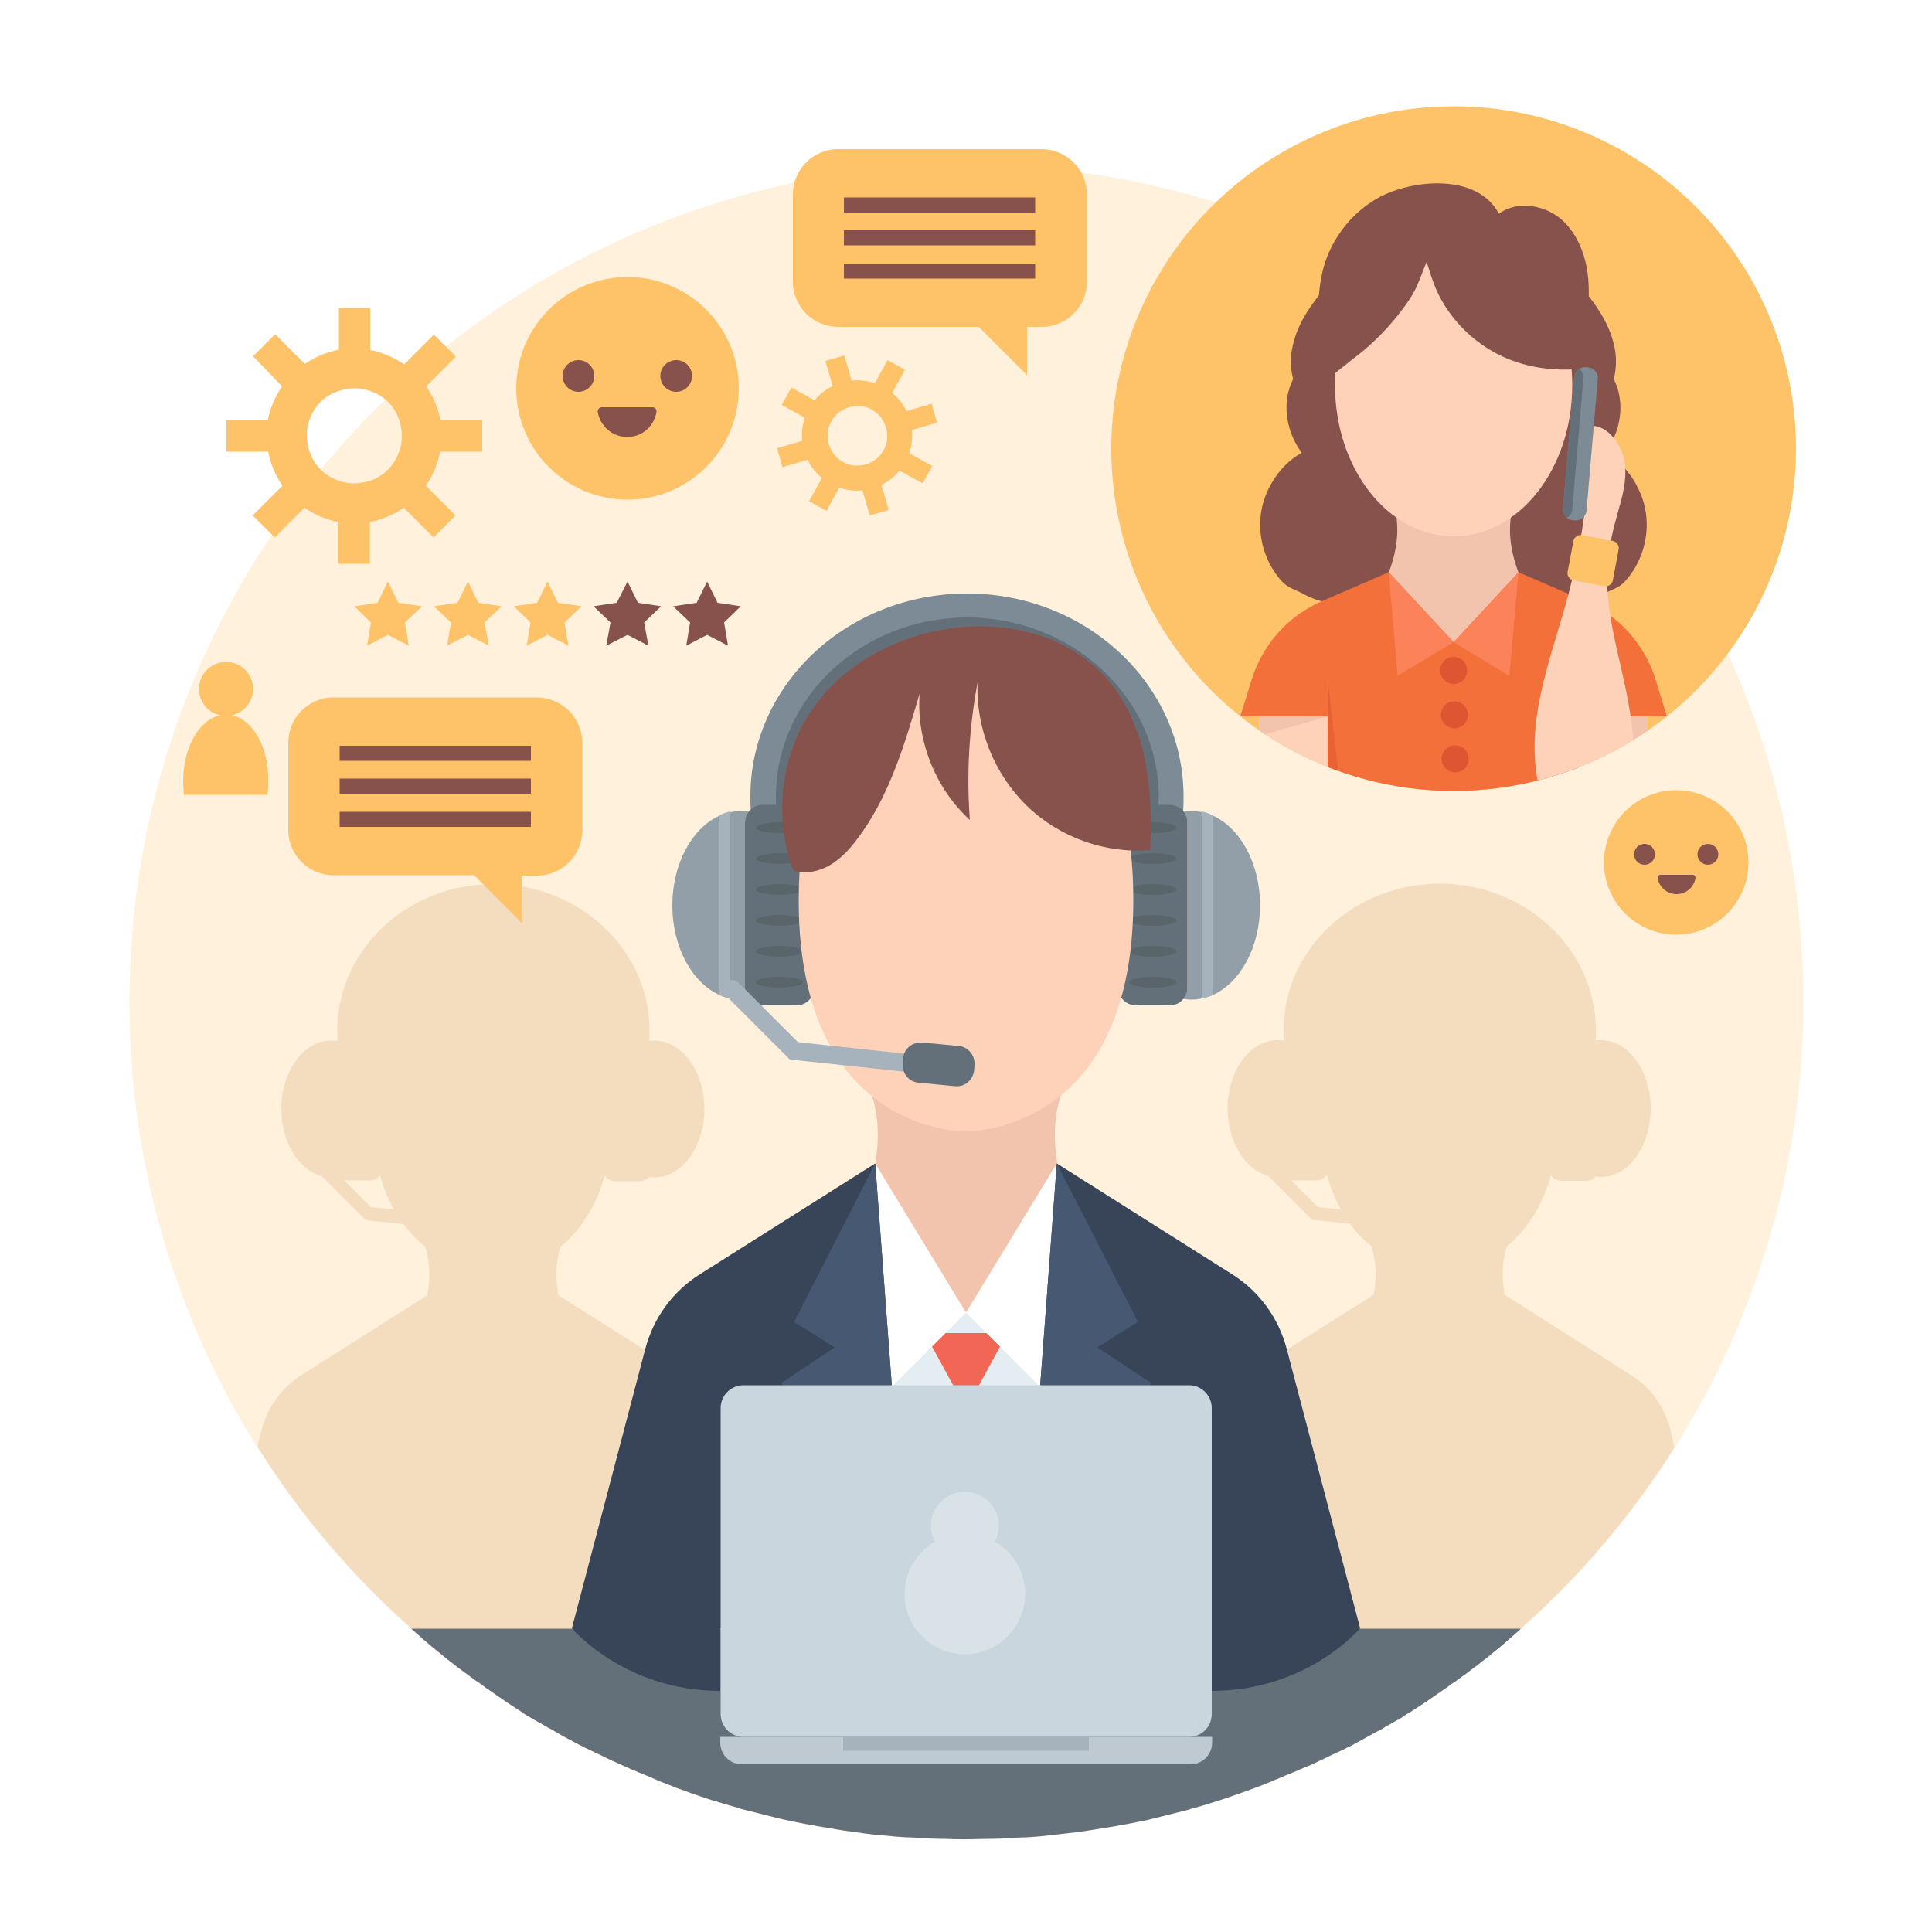 <?xml version="1.0" encoding="utf-8"?>
<!-- Generator: Adobe Illustrator 19.2.0, SVG Export Plug-In . SVG Version: 6.00 Build 0)  -->
<svg version="1.1" xmlns="http://www.w3.org/2000/svg" xmlns:xlink="http://www.w3.org/1999/xlink" x="0px" y="0px"
	 viewBox="0 0 500 500" style="enable-background:new 0 0 500 500;" xml:space="preserve">
<style type="text/css">
	.st0{fill:#FFFFFF;}
	.st1{fill:#FFF1DB;}
	.st2{fill:#F4DDBE;}
	.st3{fill:#637079;}
	.st4{fill:#7C8B96;}
	.st5{fill:#929FA9;}
	.st6{fill:#59656B;}
	.st7{fill:#A6B3BD;}
	.st8{fill:#F2C3AD;}
	.st9{fill:#FDD2B9;}
	.st10{fill:#88524C;}
	.st11{fill:#E4EDF1;}
	.st12{fill:#F26655;}
	.st13{fill:#384457;}
	.st14{fill:#465872;}
	.st15{fill:#CAD6DD;}
	.st16{fill:#BEC9D2;}
	.st17{fill:#D8E2E7;}
	.st18{clip-path:url(#SVGID_2_);fill:#FEC368;}
	.st19{clip-path:url(#SVGID_2_);fill:#88524C;}
	.st20{clip-path:url(#SVGID_2_);fill:#F2C3AD;}
	.st21{clip-path:url(#SVGID_2_);fill:#FDD2B9;}
	.st22{clip-path:url(#SVGID_2_);}
	.st23{fill:#F3703A;}
	.st24{fill:#E86234;}
	.st25{fill:#FC8359;}
	.st26{fill:#DD5631;}
	.st27{fill:#FEC368;}
</style>
<g id="BACKGROUND">
	<g>
		<rect x="0" class="st0" width="500" height="500"/>
	</g>
</g>
<g id="OBJECTS">
	<g>
		<g>
			<g>
				<path class="st1" d="M466.7,259.2c0,42.2-12.1,81.6-33,115c-0.1,0.1-0.2,0.3-0.2,0.4c-11,17.5-24.4,33.2-39.8,46.9
					c-0.2,0.1-0.3,0.3-0.4,0.4c-0.6,0.5-1.2,1.1-1.8,1.6c-0.5,0.4-1,0.8-1.5,1.3c-0.3,0.3-0.6,0.5-0.9,0.8c-0.4,0.3-0.8,0.7-1.2,1
					c-0.5,0.4-1,0.8-1.5,1.2c-0.4,0.3-0.8,0.7-1.2,1c-0.3,0.3-0.7,0.5-1,0.8c-0.1,0.1-0.2,0.2-0.3,0.2c-0.5,0.4-1,0.8-1.5,1.2
					c-0.8,0.6-1.6,1.2-2.4,1.8c-0.5,0.4-1,0.8-1.5,1.1c-0.5,0.4-1,0.7-1.5,1.1c-0.4,0.3-0.8,0.6-1.2,0.8c-0.4,0.3-0.8,0.6-1.2,0.9
					c-0.6,0.4-1.3,0.9-1.9,1.3c-0.9,0.6-1.7,1.2-2.6,1.8c-0.4,0.3-0.9,0.6-1.3,0.9c-0.1,0.1-0.2,0.1-0.3,0.2
					c-0.6,0.4-1.1,0.7-1.7,1.1c-0.6,0.4-1.1,0.7-1.7,1.1c-0.7,0.4-1.4,0.8-2,1.3c-0.7,0.4-1.4,0.8-2.1,1.2c-0.5,0.3-0.9,0.5-1.4,0.8
					c-0.4,0.2-0.7,0.4-1.1,0.6c0,0-0.1,0-0.1,0.1c-0.7,0.4-1.3,0.8-2,1.1c-2,1.1-4,2.2-6,3.3c-0.5,0.3-1.1,0.6-1.6,0.8
					c-0.9,0.5-1.8,0.9-2.7,1.3c-0.4,0.2-0.8,0.4-1.3,0.6c-0.4,0.2-0.8,0.4-1.2,0.6c-0.6,0.3-1.3,0.6-1.9,0.9
					c-1.2,0.6-2.5,1.2-3.8,1.7c-0.9,0.4-1.9,0.8-2.8,1.2c-0.7,0.3-1.5,0.6-2.2,0.9c-0.7,0.3-1.4,0.6-2.1,0.9c-0.8,0.3-1.6,0.6-2.4,1
					c-0.8,0.3-1.5,0.6-2.3,0.9c-0.7,0.3-1.4,0.5-2.1,0.8c-0.8,0.3-1.7,0.6-2.5,0.9c-0.8,0.3-1.5,0.5-2.3,0.8
					c-0.8,0.3-1.5,0.5-2.3,0.8c-1.6,0.5-3.1,1-4.7,1.5c-0.8,0.2-1.6,0.5-2.4,0.7c-0.8,0.2-1.6,0.4-2.4,0.7c-0.8,0.2-1.6,0.4-2.4,0.6
					s-1.6,0.4-2.4,0.6c-0.8,0.2-1.6,0.4-2.4,0.6c-0.8,0.2-1.6,0.4-2.4,0.6c-0.8,0.2-1.6,0.4-2.4,0.5c-0.8,0.2-1.6,0.3-2.4,0.5
					c-1.6,0.3-3.3,0.6-4.9,0.9c-0.8,0.1-1.6,0.3-2.5,0.4c-1.6,0.3-3.3,0.5-5,0.8c-0.7,0.1-1.4,0.2-2.2,0.3c-2.6,0.3-5.3,0.6-7.9,0.9
					c-1.7,0.2-3.3,0.3-5,0.4c-0.2,0-0.4,0-0.6,0c-0.7,0-1.4,0.1-2,0.1c-0.4,0-0.8,0-1.2,0.1c-2,0.1-4.1,0.2-6.1,0.2
					c-1.8,0-3.6,0.1-5.5,0.1s-3.6,0-5.5-0.1c-2.1,0-4.1-0.1-6.1-0.2c-0.4,0-0.8,0-1.2-0.1c-0.7,0-1.4-0.1-2-0.1c-0.2,0-0.4,0-0.6,0
					c-1.7-0.1-3.3-0.2-5-0.4c-2.7-0.2-5.3-0.5-7.9-0.9c-0.7-0.1-1.4-0.2-2.2-0.3c-1.7-0.2-3.3-0.5-5-0.8c-0.8-0.1-1.6-0.3-2.5-0.4
					c-1.6-0.3-3.3-0.6-4.9-0.9c-0.8-0.2-1.6-0.3-2.4-0.5c-0.8-0.2-1.6-0.3-2.4-0.5c-0.8-0.2-1.6-0.4-2.4-0.6
					c-0.8-0.2-1.6-0.4-2.4-0.6c-0.8-0.2-1.6-0.4-2.4-0.6c-0.8-0.2-1.6-0.4-2.4-0.6c-0.8-0.2-1.6-0.4-2.4-0.7
					c-0.8-0.2-1.6-0.5-2.4-0.7c-2.4-0.7-4.7-1.4-7-2.2c-0.8-0.3-1.5-0.5-2.3-0.8c-0.8-0.3-1.7-0.6-2.5-0.9c-0.7-0.2-1.4-0.5-2.1-0.8
					c-0.8-0.3-1.5-0.6-2.3-0.9c-0.8-0.3-1.6-0.6-2.4-1c-0.7-0.3-1.4-0.6-2.1-0.9c-0.7-0.3-1.5-0.6-2.2-0.9c-1-0.4-1.9-0.8-2.8-1.2
					c-1.3-0.6-2.5-1.1-3.8-1.7c-0.6-0.3-1.3-0.6-1.9-0.9c-0.4-0.2-0.8-0.4-1.2-0.6c-0.4-0.2-0.9-0.4-1.3-0.6
					c-0.9-0.4-1.8-0.9-2.7-1.3c-0.6-0.3-1.1-0.6-1.6-0.8c-2-1.1-4-2.1-6-3.3c-0.7-0.4-1.3-0.8-2-1.1c0,0-0.1,0-0.1-0.1
					c-0.4-0.2-0.7-0.4-1.1-0.6c-0.5-0.3-0.9-0.5-1.4-0.8c-0.7-0.4-1.4-0.8-2.1-1.2c-0.7-0.4-1.4-0.8-2-1.3c-0.6-0.4-1.2-0.7-1.7-1.1
					c-0.6-0.4-1.1-0.7-1.7-1.1c-0.1-0.1-0.2-0.1-0.3-0.2c-0.5-0.3-0.9-0.6-1.3-0.9c-0.9-0.6-1.8-1.2-2.6-1.8
					c-0.6-0.4-1.3-0.9-1.9-1.3c-0.4-0.3-0.8-0.6-1.2-0.9c-0.4-0.3-0.8-0.6-1.2-0.8c-0.5-0.4-1-0.7-1.5-1.1c-0.5-0.4-1-0.8-1.5-1.1
					c-0.8-0.6-1.6-1.2-2.4-1.8c-0.5-0.4-1-0.8-1.5-1.2c-0.1-0.1-0.2-0.2-0.3-0.2c-0.3-0.3-0.7-0.5-1-0.8c-0.4-0.3-0.8-0.7-1.2-1
					c-0.5-0.4-1-0.8-1.5-1.2c-0.4-0.3-0.8-0.7-1.2-1c-0.3-0.3-0.6-0.5-0.9-0.8c-0.5-0.4-1-0.8-1.5-1.3c-0.6-0.5-1.2-1-1.8-1.6
					c-0.1-0.1-0.3-0.3-0.4-0.4c-15.5-13.7-29-29.6-40-47.2c-20.9-33.3-33-72.8-33-115c0-119.7,97-216.7,216.7-216.7
					C369.7,42.5,466.7,139.5,466.7,259.2z"/>
				<path class="st2" d="M200.9,421.8l-0.1-0.4l-13.6-51.7c-0.2-0.8-0.4-1.5-0.7-2.3c-1.8-4.8-5.1-8.9-9.4-11.6l-10-6.3l-22.6-14.3
					c-1-5.7-0.3-10,0.6-12.6c4.5-3.7,8.9-9.4,11.4-18.3c0.6,0.8,1.6,1.4,2.7,1.4h6.3c1,0,1.9-0.4,2.5-1.1c0.5,0.1,1,0.1,1.5,0.1
					c0.7,0,1.4-0.1,2-0.2c0.7-0.1,1.4-0.4,2-0.7c5.1-2.3,8.8-9,8.8-16.8c0-7.8-3.7-14.4-8.8-16.8c-0.7-0.3-1.3-0.5-2-0.7
					c-0.7-0.1-1.3-0.2-2-0.2c-0.5,0-1,0-1.5,0.1c0.1-0.9,0.1-1.8,0.1-2.7c0-20.9-18.1-37.9-40.4-37.9c-22.3,0-40.4,17-40.4,37.9
					c0,0.8,0,1.6,0.1,2.4c-0.1,0.1-0.2,0.2-0.3,0.3c-0.5-0.1-1-0.1-1.5-0.1c-0.7,0-1.4,0.1-2,0.2c-0.7,0.2-1.4,0.4-2,0.7
					c-5.1,2.3-8.8,9-8.8,16.8c0,7.8,3.7,14.4,8.8,16.8c0.6,0.3,1.1,0.5,1.7,0.6l11.4,11.4l9.8,1c1.7,2.4,3.6,4.3,5.5,5.8
					c0.9,2.6,1.6,6.9,0.6,12.6l-32.6,20.7c-5,3.2-8.7,8.1-10.2,13.9l-1.2,4.5c11,17.6,24.5,33.5,40,47.2c0.1,0.1,0.3,0.3,0.4,0.4
					h9.3l-0.2,1h22.9l-0.2-1H200.9z M96,312.4l-6.9-6.9c0.1,0,0.2,0,0.2,0h6.3c1.1,0,2.1-0.5,2.7-1.4c1,3.4,2.2,6.3,3.6,8.9
					L96,312.4z"/>
				<path class="st2" d="M432.2,369.7c-1.5-5.7-5.1-10.7-10.2-13.9l-32.6-20.7c-1-5.7-0.3-10,0.6-12.6c4.5-3.7,8.9-9.4,11.4-18.3
					c0.6,0.8,1.6,1.4,2.7,1.4h6.3c1,0,1.9-0.4,2.5-1.1c0.5,0.1,1,0.1,1.5,0.1c0.7,0,1.4-0.1,2-0.2c0.7-0.1,1.4-0.4,2-0.7
					c5.1-2.3,8.8-9,8.8-16.8c0-7.8-3.7-14.4-8.8-16.8c-0.7-0.3-1.3-0.5-2-0.7c-0.7-0.1-1.3-0.2-2-0.2c-0.5,0-1,0-1.5,0.1
					c0.1-0.9,0.1-1.8,0.1-2.7c0-20.9-18.1-37.9-40.4-37.9c-22.3,0-40.4,17-40.4,37.9c0,0.8,0,1.6,0.1,2.4c-0.1,0.1-0.2,0.2-0.3,0.3
					c-0.5-0.1-1-0.1-1.5-0.1c-0.7,0-1.4,0.1-2,0.2c-0.7,0.2-1.4,0.4-2,0.7c-5.1,2.3-8.8,9-8.8,16.8c0,7.8,3.7,14.4,8.8,16.8
					c0.6,0.3,1.1,0.5,1.7,0.6l11.4,11.4l9.8,1c1.7,2.4,3.6,4.3,5.5,5.8c0.9,2.6,1.6,6.9,0.6,12.6L333,349.3l-10.3,6.5
					c-4.1,2.6-7.2,6.3-9.1,10.8c-0.4,1-0.8,2.1-1.1,3.1l-1.2,4.5c0.7,1.2,1.5,2.3,2.2,3.5c10.6,16.2,23.3,30.9,37.8,43.8
					c0.2,0.1,0.3,0.3,0.4,0.4h9.3l-0.2,1h22.9l-0.2-1h9.6c0.2-0.1,0.3-0.3,0.4-0.4c15.4-13.6,28.8-29.4,39.8-46.9L432.2,369.7z
					 M341.1,312.4l-6.9-6.9c0.1,0,0.2,0,0.2,0h6.3c1.1,0,2.1-0.5,2.7-1.4c1,3.4,2.2,6.3,3.6,8.9L341.1,312.4z"/>
				<path class="st3" d="M393.7,421.4c-0.2,0.1-0.3,0.3-0.4,0.4c-0.6,0.5-1.2,1.1-1.8,1.6c-0.5,0.4-1,0.8-1.5,1.3
					c-0.3,0.3-0.6,0.5-0.9,0.8c-0.4,0.3-0.8,0.7-1.2,1c-0.5,0.4-1,0.8-1.5,1.2c-0.4,0.3-0.8,0.7-1.2,1c-0.3,0.3-0.7,0.5-1,0.8
					c-0.1,0.1-0.2,0.2-0.3,0.2c-0.5,0.4-1,0.8-1.5,1.2c-0.8,0.6-1.6,1.2-2.4,1.8c-0.5,0.4-1,0.8-1.5,1.1c-0.5,0.4-1,0.7-1.5,1.1
					c-0.4,0.3-0.8,0.6-1.2,0.8c-0.4,0.3-0.8,0.6-1.2,0.9c-0.6,0.4-1.3,0.9-1.9,1.3c-0.9,0.6-1.7,1.2-2.6,1.8
					c-0.4,0.3-0.9,0.6-1.3,0.9c-0.1,0.1-0.2,0.1-0.3,0.2c-0.6,0.4-1.1,0.7-1.7,1.1c-0.6,0.4-1.1,0.7-1.7,1.1c-0.7,0.4-1.4,0.8-2,1.3
					c-0.7,0.4-1.4,0.8-2.1,1.2c-0.5,0.3-0.9,0.5-1.4,0.8c-0.4,0.2-0.7,0.4-1.1,0.6c0,0-0.1,0-0.1,0.1c-0.7,0.4-1.3,0.8-2,1.1
					c-2,1.1-4,2.2-6,3.3c-0.5,0.3-1.1,0.6-1.6,0.8c-0.9,0.5-1.8,0.9-2.7,1.3c-0.4,0.2-0.8,0.4-1.3,0.6c-0.4,0.2-0.8,0.4-1.2,0.6
					c-0.6,0.3-1.3,0.6-1.9,0.9c-1.2,0.6-2.5,1.2-3.8,1.7c-0.9,0.4-1.9,0.8-2.8,1.2c-0.7,0.3-1.5,0.6-2.2,0.9
					c-0.7,0.3-1.4,0.6-2.1,0.9c-0.8,0.3-1.6,0.6-2.4,1c-0.8,0.3-1.5,0.6-2.3,0.9c-0.7,0.3-1.4,0.5-2.1,0.8c-0.8,0.3-1.7,0.6-2.5,0.9
					c-0.8,0.3-1.5,0.5-2.3,0.8c-0.8,0.3-1.5,0.5-2.3,0.8c-1.6,0.5-3.1,1-4.7,1.5c-0.8,0.2-1.6,0.5-2.4,0.7c-0.8,0.2-1.6,0.4-2.4,0.7
					c-0.8,0.2-1.6,0.4-2.4,0.6s-1.6,0.4-2.4,0.6c-0.8,0.2-1.6,0.4-2.4,0.6c-0.8,0.2-1.6,0.4-2.4,0.6c-0.8,0.2-1.6,0.4-2.4,0.5
					c-0.8,0.2-1.6,0.3-2.4,0.5c-1.6,0.3-3.3,0.6-4.9,0.9c-0.8,0.1-1.6,0.3-2.5,0.4c-1.6,0.3-3.3,0.5-5,0.8c-0.7,0.1-1.4,0.2-2.2,0.3
					c-2.6,0.3-5.3,0.6-7.9,0.9c-1.7,0.2-3.3,0.3-5,0.4c-0.2,0-0.4,0-0.6,0c-0.7,0-1.4,0.1-2,0.1c-0.4,0-0.8,0-1.2,0.1
					c-2,0.1-4.1,0.2-6.1,0.2c-1.8,0-3.6,0.1-5.5,0.1s-3.6,0-5.5-0.1c-2.1,0-4.1-0.1-6.1-0.2c-0.4,0-0.8,0-1.2-0.1
					c-0.7,0-1.4-0.1-2-0.1c-0.2,0-0.4,0-0.6,0c-1.7-0.1-3.3-0.2-5-0.4c-2.7-0.2-5.3-0.5-7.9-0.9c-0.7-0.1-1.4-0.2-2.2-0.3
					c-1.7-0.2-3.3-0.5-5-0.8c-0.8-0.1-1.6-0.3-2.5-0.4c-1.6-0.3-3.3-0.6-4.9-0.9c-0.8-0.2-1.6-0.3-2.4-0.5c-0.8-0.2-1.6-0.3-2.4-0.5
					c-0.8-0.2-1.6-0.4-2.4-0.6c-0.8-0.2-1.6-0.4-2.4-0.6c-0.8-0.2-1.6-0.4-2.4-0.6c-0.8-0.2-1.6-0.4-2.4-0.6
					c-0.8-0.2-1.6-0.4-2.4-0.7c-0.8-0.2-1.6-0.5-2.4-0.7c-2.4-0.7-4.7-1.4-7-2.2c-0.8-0.3-1.5-0.5-2.3-0.8c-0.8-0.3-1.7-0.6-2.5-0.9
					c-0.7-0.2-1.4-0.5-2.1-0.8c-0.8-0.3-1.5-0.6-2.3-0.9c-0.8-0.3-1.6-0.6-2.4-1c-0.7-0.3-1.4-0.6-2.1-0.9c-0.7-0.3-1.5-0.6-2.2-0.9
					c-1-0.4-1.9-0.8-2.8-1.2c-1.3-0.6-2.5-1.1-3.8-1.7c-0.6-0.3-1.3-0.6-1.9-0.9c-0.4-0.2-0.8-0.4-1.2-0.6c-0.4-0.2-0.9-0.4-1.3-0.6
					c-0.9-0.4-1.8-0.9-2.7-1.3c-0.6-0.3-1.1-0.6-1.6-0.8c-2-1.1-4-2.1-6-3.3c-0.7-0.4-1.3-0.8-2-1.1c0,0-0.1,0-0.1-0.1
					c-0.4-0.2-0.7-0.4-1.1-0.6c-0.5-0.3-0.9-0.5-1.4-0.8c-0.7-0.4-1.4-0.8-2.1-1.2c-0.7-0.4-1.4-0.8-2-1.3c-0.6-0.4-1.2-0.7-1.7-1.1
					c-0.6-0.4-1.1-0.7-1.7-1.1c-0.1-0.1-0.2-0.1-0.3-0.2c-0.5-0.3-0.9-0.6-1.3-0.9c-0.9-0.6-1.8-1.2-2.6-1.8
					c-0.6-0.4-1.3-0.9-1.9-1.3c-0.4-0.3-0.8-0.6-1.2-0.9c-0.4-0.3-0.8-0.6-1.2-0.8c-0.5-0.4-1-0.7-1.5-1.1c-0.5-0.4-1-0.8-1.5-1.1
					c-0.8-0.6-1.6-1.2-2.4-1.8c-0.5-0.4-1-0.8-1.5-1.2c-0.1-0.1-0.2-0.2-0.3-0.2c-0.3-0.3-0.7-0.5-1-0.8c-0.4-0.3-0.8-0.7-1.2-1
					c-0.5-0.4-1-0.8-1.5-1.2c-0.4-0.3-0.8-0.7-1.2-1c-0.3-0.3-0.6-0.5-0.9-0.8c-0.5-0.4-1-0.8-1.5-1.3c-0.6-0.5-1.2-1-1.8-1.6
					c-0.2-0.1-0.3-0.3-0.5-0.4H393.7z"/>
				<g>
					<g>
						<path class="st4" d="M250.3,153.6c-31,0-56.1,23.5-56.1,52.5c0,1.1,0,2.2,0.1,3.3c0.3,4.1,1.1,8.1,2.3,12
							c0.2,0.6,0.4,1.1,0.6,1.7c0.7,2,1.5,3.9,2.5,5.7c0.5,0.9,1,1.8,1.5,2.7c1.1,1.9,2.3,3.7,3.7,5.4c0.5,0.7,1.1,1.4,1.7,2.1
							c0.1,0.1,0.2,0.2,0.3,0.3c1.2,1.4,2.5,2.7,3.8,4c10.1,9.5,24.1,15.3,39.6,15.3c15.2,0,29-5.7,39.1-14.9
							c1.3-1.2,2.6-2.5,3.8-3.8c0.2-0.3,0.5-0.5,0.7-0.8c0.6-0.7,1.3-1.5,1.8-2.2c1.3-1.7,2.5-3.5,3.6-5.3c0.5-0.9,1-1.8,1.5-2.7
							c1-1.9,1.8-3.9,2.6-5.9c0.2-0.5,0.3-0.9,0.5-1.4c1.2-3.7,2-7.6,2.3-11.7c0,0,0,0,0-0.1c0.1-1.2,0.1-2.4,0.1-3.7
							C306.3,177.2,281.2,153.6,250.3,153.6z M250.3,248.6c-17,0-31.8-8.8-39.6-21.8c-0.2-0.4-0.5-0.8-0.7-1.2
							c-1-1.8-1.9-3.7-2.6-5.7c-0.6-1.5-1-3.1-1.4-4.8c-0.2-0.7-0.3-1.4-0.4-2.1c-0.3-1.6-0.5-3.2-0.5-4.8c0-0.7-0.1-1.4-0.1-2.1
							c0-23.4,20.3-42.4,45.3-42.4c25,0,45.3,19,45.3,42.4c0,0.7,0,1.4-0.1,2.1c-0.1,1.6-0.3,3.2-0.5,4.7c-0.1,0.8-0.3,1.5-0.5,2.3
							c-0.4,1.6-0.9,3.3-1.5,4.8c-0.1,0.3-0.2,0.5-0.3,0.8c-0.1,0.3-0.3,0.7-0.4,1c0,0.1-0.1,0.2-0.1,0.3c-0.8,1.9-1.8,3.7-2.8,5.4
							C281.5,240.1,266.9,248.6,250.3,248.6z"/>
						<path class="st3" d="M250.3,159.8c-27.3,0-49.5,20.8-49.5,46.4c0,0.7,0,1.4,0.1,2.1c0.1,1.5,0.2,3,0.4,4.5
							c0.1,1,0.3,1.9,0.5,2.8c0.4,1.8,0.9,3.5,1.5,5.2c0.3,0.9,0.7,1.8,1,2.7c0.7,1.7,1.5,3.3,2.5,4.9c0.3,0.5,0.6,1,0.9,1.4
							c0.1,0.1,0.1,0.2,0.2,0.3c0.9,1.4,1.8,2.7,2.8,3.9c9,11.2,23.4,18.5,39.6,18.5c15.9,0,30-7,39.1-17.9c1.1-1.3,2.1-2.7,3-4.1
							c0.2-0.4,0.5-0.7,0.7-1.1c0.1-0.1,0.1-0.2,0.2-0.3c1.1-1.8,2.1-3.7,2.9-5.6h0c0.4-0.9,0.7-1.8,1.1-2.7
							c0.1-0.3,0.2-0.5,0.3-0.8c0.1-0.2,0.1-0.4,0.2-0.5c0.4-1.3,0.8-2.6,1.1-3.9c0.2-0.9,0.4-1.9,0.5-2.8c0.2-1.5,0.4-3,0.4-4.5
							c0-0.7,0.1-1.4,0.1-2.1C299.8,180.5,277.6,159.8,250.3,159.8z M250.3,248.6c-17,0-31.8-8.8-39.6-21.8
							c-0.2-0.4-0.5-0.8-0.7-1.2c-1-1.8-1.9-3.7-2.6-5.7c-0.6-1.5-1-3.1-1.4-4.8c-0.2-0.7-0.3-1.4-0.4-2.1c-0.3-1.6-0.5-3.2-0.5-4.8
							c0-0.7-0.1-1.4-0.1-2.1c0-23.4,20.3-42.4,45.3-42.4c25,0,45.3,19,45.3,42.4c0,0.7,0,1.4-0.1,2.1c-0.1,1.6-0.3,3.2-0.5,4.7
							c-0.1,0.8-0.3,1.5-0.5,2.3c-0.4,1.6-0.9,3.3-1.5,4.8c-0.1,0.3-0.2,0.5-0.3,0.8c-0.1,0.3-0.3,0.7-0.4,1c0,0.1-0.1,0.2-0.1,0.3
							c-0.8,1.9-1.8,3.7-2.8,5.4C281.5,240.1,266.9,248.6,250.3,248.6z"/>
					</g>
					<g>
						<path class="st5" d="M192.8,255.5c0,1.1,0.4,2.2,1.1,3c-0.7,0.1-1.4,0.2-2.1,0.2c-1,0-1.9-0.1-2.8-0.3c-1-0.2-1.9-0.5-2.8-0.9
							c-7.1-3.2-12.2-12.4-12.2-23.2c0-10.8,5.1-20,12.2-23.2c0.9-0.4,1.9-0.7,2.8-0.9c0.9-0.2,1.9-0.3,2.8-0.3
							c0.7,0,1.4,0.1,2.1,0.2c-0.7,0.8-1.1,1.9-1.1,3V255.5z"/>
						<path class="st3" d="M210.7,212.9v42.7c0,2.5-2,4.6-4.6,4.6h-8.7c-1.4,0-2.6-0.6-3.5-1.6c-0.7-0.8-1.1-1.9-1.1-3v-42.7
							c0-1.1,0.4-2.2,1.1-3c0.8-1,2.1-1.6,3.5-1.6h8.7C208.6,208.3,210.7,210.3,210.7,212.9z"/>
						<g>
							<ellipse class="st6" cx="201.7" cy="214.2" rx="6.1" ry="1.4"/>
							<ellipse class="st6" cx="201.7" cy="222.2" rx="6.1" ry="1.4"/>
							<ellipse class="st6" cx="201.7" cy="230.2" rx="6.1" ry="1.4"/>
							<ellipse class="st6" cx="201.7" cy="238.2" rx="6.1" ry="1.4"/>
							<ellipse class="st6" cx="201.7" cy="246.2" rx="6.1" ry="1.4"/>
							<ellipse class="st6" cx="201.7" cy="254.2" rx="6.1" ry="1.4"/>
						</g>
						<path class="st7" d="M189,210v48.4c-1-0.2-1.9-0.5-2.8-0.9v-46.5C187.1,210.5,188.1,210.2,189,210z"/>
					</g>
					<g>
						<path class="st5" d="M307.3,255.5c0,1.1-0.4,2.2-1.1,3c0.7,0.1,1.4,0.2,2.1,0.2c1,0,1.9-0.1,2.8-0.3c1-0.2,1.9-0.5,2.8-0.9
							c7.1-3.2,12.2-12.4,12.2-23.2c0-10.8-5.1-20-12.2-23.2c-0.9-0.4-1.9-0.7-2.8-0.9c-0.9-0.2-1.9-0.3-2.8-0.3
							c-0.7,0-1.4,0.1-2.1,0.2c0.7,0.8,1.1,1.9,1.1,3V255.5z"/>
						<path class="st3" d="M289.4,212.9v42.7c0,2.5,2,4.6,4.6,4.6h8.7c1.4,0,2.6-0.6,3.5-1.6c0.7-0.8,1.1-1.9,1.1-3v-42.7
							c0-1.1-0.4-2.2-1.1-3c-0.8-1-2.1-1.6-3.5-1.6h-8.7C291.4,208.3,289.4,210.3,289.4,212.9z"/>
						<g>
							<ellipse class="st6" cx="298.3" cy="214.2" rx="6.1" ry="1.4"/>
							<ellipse class="st6" cx="298.3" cy="222.2" rx="6.1" ry="1.4"/>
							<ellipse class="st6" cx="298.3" cy="230.2" rx="6.1" ry="1.4"/>
							<ellipse class="st6" cx="298.3" cy="238.2" rx="6.1" ry="1.4"/>
							<ellipse class="st6" cx="298.3" cy="246.2" rx="6.1" ry="1.4"/>
							<ellipse class="st6" cx="298.3" cy="254.2" rx="6.1" ry="1.4"/>
						</g>
						<path class="st7" d="M311,210v48.4c1-0.2,1.9-0.5,2.8-0.9v-46.5C312.9,210.5,312,210.2,311,210z"/>
					</g>
					<path class="st8" d="M276.5,279.2l-26.4,3.4l-26.4-3.4c0,0,7.8,11.3,0,32.1l26.4,28.4l26.4-28.4
						C268.6,290.5,276.5,279.2,276.5,279.2z"/>
					<path class="st9" d="M261.8,172.3c-7.5-3.3-16-3.3-23.5,0c-12.8,5.7-31.6,20.8-31.6,60.7c0,60.8,43.3,59.8,43.3,59.8
						s43.3,0.9,43.3-59.8C293.4,193,274.6,177.9,261.8,172.3z"/>
					<path class="st10" d="M209,185.4c-7.2,11.8-8.6,27.1-3.6,40c3.1,0.9,6.6,0.1,9.4-1.5c2.8-1.7,5.1-4.1,7-6.7
						c8.3-10.9,12.3-24.5,16.2-37.7c-0.9,12.1,4.1,24.6,13,32.7c-0.9-11.9-0.2-23.9,2-35.6c-0.5,11.8,4.3,23.7,12.7,31.9
						s20.4,12.5,32,11.5c0.3-8,0.2-16-1.5-23.9c-1.7-7.8-5-15.4-10.4-21.2c-5.1-5.5-12-9.3-19.3-11.2c-17.8-4.6-37.8,0.8-51.1,13.6
						C213,179.8,210.9,182.4,209,185.4z"/>
					<g>
						<path class="st7" d="M245.1,278.5c-0.1,0-0.2,0-0.3,0l-40.4-4.3l-16.6-16.6c-0.9-0.9-0.9-2.4,0-3.3c0.9-0.9,2.4-0.9,3.3,0
							l15.4,15.4l38.7,4.2c1.3,0.1,2.2,1.3,2.1,2.6C247.3,277.6,246.3,278.5,245.1,278.5z"/>
					</g>
					<path class="st3" d="M247.1,281.1l-9.4-0.9c-2.5-0.2-4.3-2.5-4.1-5l0.1-1.3c0.2-2.5,2.5-4.3,5-4.1l9.4,0.9
						c2.5,0.2,4.3,2.5,4.1,5l-0.1,1.3C251.8,279.6,249.6,281.4,247.1,281.1z"/>
					<rect x="212.3" y="339.7" class="st11" width="76.6" height="81.7"/>
					<polygon class="st12" points="252.4,360.3 260.7,345 239.3,345 247.6,360.2 234.1,422.8 250,422.8 265.9,422.8 					"/>
					<polygon class="st0" points="226.5,301.1 250,339.7 228.6,361.1 					"/>
					<polygon class="st0" points="273.5,301.1 250,339.7 271.4,361.1 					"/>
					<g>
						<path class="st13" d="M226.5,301.1l9,120.3H148l19-72.3c2.1-8,7.1-14.9,14.1-19.3L226.5,301.1z"/>
						<polygon class="st14" points="226.5,301.1 205.5,342.1 216,348.7 202.2,357.9 235.5,421.4 						"/>
					</g>
					<g>
						<path class="st13" d="M273.5,301.1l-9,120.3H352l-19-72.3c-2.1-8-7.1-14.9-14.1-19.3L273.5,301.1z"/>
						<polygon class="st14" points="273.5,301.1 294.5,342.1 284,348.7 297.9,357.9 264.5,421.4 						"/>
					</g>
				</g>
				<g>
					<path class="st15" d="M307.7,449.5H192.4c-3.3,0-5.9-2.7-5.9-5.9v-79.2c0-3.3,2.7-5.9,5.9-5.9h115.3c3.3,0,5.9,2.7,5.9,5.9
						v79.2C313.6,446.9,311,449.5,307.7,449.5z"/>
					<path class="st16" d="M313.6,449.5H186.4v1.5c0,3.1,2.5,5.6,5.6,5.6h116.1c3.1,0,5.6-2.5,5.6-5.6V449.5z"/>
					<rect x="218.2" y="449.5" class="st7" width="63.6" height="3.6"/>
					<path class="st17" d="M257.5,399c0.6-1.2,1-2.6,1-4.1c0-4.9-3.9-8.8-8.8-8.8s-8.8,3.9-8.8,8.8c0,1.5,0.4,2.9,1,4.1
						c-4.6,2.7-7.8,7.7-7.8,13.5c0,8.6,7,15.6,15.6,15.6s15.6-7,15.6-15.6C265.3,406.7,262.2,401.7,257.5,399z"/>
				</g>
			</g>
			<path class="st13" d="M148,421.4c0,0,13.6,16.2,38.4,16.2v-29.3L148,421.4z"/>
			<path class="st13" d="M352,421.4c0,0-13.6,16.2-38.4,16.2v-29.3L352,421.4z"/>
		</g>
		<g>
			<defs>
				<circle id="SVGID_1_" cx="376.2" cy="116.1" r="88.6"/>
			</defs>
			<clipPath id="SVGID_2_">
				<use xlink:href="#SVGID_1_"  style="overflow:visible;"/>
			</clipPath>
			<circle class="st18" cx="376.2" cy="116.1" r="88.6"/>
			<path class="st19" d="M328.3,126.5c-1.2,2.4-1.9,5-2.1,7.6c-0.5,5.9,1.6,12,5.5,16.3c1.6,1.8,3.6,2.2,5.6,3.3
				c2.9,1.6,6,2.5,9.4,2.5c6.1-0.1,11.9-3.3,15.7-8c3.9-4.7,5.9-10.7,6.4-16.7c0.6-6-0.3-12.1-1.7-18c-1.4-6.1-3.8-12.6-8.4-17.1
				c-4.4-4.4-9.7-7.9-16.2-5.5c-4.9,1.8-8.4,6.5-9.3,11.6c-0.9,5.1,0.6,10.5,3.7,14.7C333.2,119.2,330.2,122.6,328.3,126.5z"/>
			<path class="st19" d="M424,126.5c1.2,2.4,1.9,5,2.1,7.6c0.5,5.9-1.6,12-5.5,16.3c-1.6,1.8-3.6,2.2-5.6,3.3
				c-2.9,1.6-6,2.5-9.4,2.5c-6.1-0.1-11.9-3.3-15.7-8c-3.9-4.7-5.9-10.7-6.4-16.7c-0.6-6,0.3-12.1,1.7-18c1.4-6.1,3.8-12.6,8.4-17.1
				c4.4-4.4,9.7-7.9,16.2-5.5c4.9,1.8,8.4,6.5,9.3,11.6c0.9,5.1-0.6,10.5-3.7,14.7C419.1,119.2,422.2,122.6,424,126.5z"/>
			<path class="st20" d="M393,127.8l-16.8,2.2l-16.8-2.2c0,0,5,7.2,0,20.4l16.8,18.1l16.8-18.1C388,135,393,127.8,393,127.8z"/>
			<path class="st19" d="M415.5,83.3c1.9,3.8,3.1,8,2.6,12.2c-0.4,4.2-2.5,8.3-6,10.6c-2.7-8.9-5.3-17.8-8-26.7
				c-0.3-1.1-0.7-2.3-0.6-3.4c0.2-3.4,3.6-4.1,5.6-1.8C411.6,77,413.8,80,415.5,83.3z"/>
			<ellipse class="st21" cx="376.2" cy="99.7" rx="30.7" ry="39.1"/>
			<g class="st22">
				<g>
					<path class="st23" d="M359.4,148.1l16.8,18.1v53.1h-32.5v-33.9h-22.7l2.9-9.4c2.8-9.2,9.5-16.7,18.4-20.5L359.4,148.1z"/>
					<polygon class="st24" points="343.6,185.4 343.6,175.6 348.6,219.3 343.6,219.3 					"/>
					<path class="st9" d="M343.6,185.4v33.9h-13.8c-3.9-3.9-4.1-20.3-4-28.8c0.1-3.1,0.2-5.1,0.2-5.1H343.6z"/>
					<path class="st8" d="M343.6,185.4l-17.8,5.1c0.1-3.1,0.2-5.1,0.2-5.1H343.6z"/>
					<path class="st23" d="M393,148.1l-16.8,18.1v53.1h32.5v-33.9h22.7l-2.9-9.4c-2.8-9.2-9.5-16.7-18.4-20.5L393,148.1z"/>
					<polygon class="st24" points="408.7,185.4 408.7,175.6 403.8,219.3 408.7,219.3 					"/>
					<path class="st8" d="M408.7,185.4v33.9h13.8c3.9-3.9,4.1-20.3,4-28.8c-0.1-3.1-0.2-5.1-0.2-5.1H408.7z"/>
					<path class="st8" d="M408.7,185.4l17.8,5.1c-0.1-3.1-0.2-5.1-0.2-5.1H408.7z"/>
				</g>
				<polygon class="st25" points="359.4,148.1 361.7,174.9 376.2,166.2 				"/>
				<polyline class="st25" points="393,148.1 390.6,174.9 376.2,166.2 				"/>
				<circle class="st26" cx="376.2" cy="173.5" r="3.5"/>
				<circle class="st26" cx="376.4" cy="185" r="3.5"/>
				<circle class="st26" cx="376.6" cy="196.4" r="3.5"/>
			</g>
			<path class="st19" d="M338,101c3-3.4,2.5-8.4,2.8-12.9c0.5-7.3-0.1-14.5,2.6-21.5c2.5-6.4,7.1-11.9,13.1-15.3
				c8.9-5,25.9-6.5,31.4,4c4.5-3.3,11.2-2.4,15.6,1c4.4,3.5,6.7,9.1,7.4,14.6c1,8.2-0.9,16.3-2.1,24.4c-0.1,0.4-5.3,0.4-5.8,0.3
				c-2-0.1-4-0.3-6-0.7c-4-0.8-7.8-2.2-11.3-4.3c-6.4-3.8-11.6-9.7-14.4-16.6c-0.8-2-1.4-4.2-2.1-6.2c-1.1,2.6-2,5.5-3.4,8
				c-1.3,2.3-3,4.5-4.6,6.5c-3.3,4-7,7.6-11.2,10.7C345.9,96.2,342.9,99,338,101z"/>
			<path class="st19" d="M336.8,83.3c-1.9,3.8-3.1,8-2.6,12.2c0.4,4.2,2.5,8.3,6,10.6c2.7-8.9,5.3-17.8,8-26.7
				c0.3-1.1,0.7-2.3,0.6-3.4c-0.2-3.4-3.6-4.1-5.6-1.8C340.8,77,338.5,80,336.8,83.3z"/>
			<path class="st21" d="M405.5,155.3c-2.6,9.4-5.9,18.6-7.5,28.2c-1.6,9.6-1.2,19.9,3.4,28.5c1.4,2.6,3.3,5.1,6.1,5.8
				c2.2,0.5,4.5-0.2,6.4-1.5c1.8-1.3,3.2-3.2,4.4-5.1c5-7.8,5-17.6,3.6-26.5c-1.1-7.4-3.2-14.7-4.6-22.1c-1-5.3-1.6-10.6-1.3-16
				c0.3-5.2,1.6-10.1,3-15.1c1.2-4.1,2.2-8.5,1.3-12.7c-0.8-3.8-4.1-8.6-8.4-8.6c-1.2,7-0.8,14.5-1.7,21.6
				C409.2,139.8,407.6,147.6,405.5,155.3z"/>
			<g class="st22">
				<path class="st4" d="M413.5,98.1l-2.9,34c-0.1,1.5-1.5,2.7-3,2.6l-0.6-0.1c-0.6,0-1.1-0.3-1.5-0.6c-0.7-0.6-1.1-1.5-1-2.4
					l2.9-34c0.1-1,0.6-1.8,1.4-2.2c0.5-0.3,1-0.4,1.6-0.4l0.6,0.1C412.5,95.2,413.7,96.6,413.5,98.1z"/>
				<path class="st3" d="M409.8,97.8l-2.9,34c-0.1,1-0.6,1.8-1.4,2.2c-0.7-0.6-1.1-1.5-1-2.4l2.9-34c0.1-1,0.6-1.8,1.4-2.2
					C409.4,96,409.8,96.9,409.8,97.8z"/>
			</g>
			<path class="st18" d="M415.2,151.7l-8-1.5c-1-0.2-1.7-1.2-1.5-2.2l1.5-8c0.2-1,1.2-1.7,2.2-1.5l8,1.5c1,0.2,1.7,1.2,1.5,2.2
				l-1.5,8C417.2,151.2,416.2,151.9,415.2,151.7z"/>
		</g>
		<g>
			<path class="st27" d="M124.8,116.9v-8.1h-10.8c-0.6-3.2-1.9-6.2-3.7-8.8l7.7-7.7l-5.7-5.7l-7.7,7.7c-2.6-1.8-5.6-3.1-8.8-3.7
				V79.7h-8.1v10.8c-3.2,0.6-6.2,1.9-8.8,3.7l-7.7-7.7l-5.7,5.7L73,100c-1.8,2.6-3.1,5.6-3.7,8.8H58.6v8.1h10.8
				c0.6,3.2,1.9,6.2,3.7,8.8l-7.7,7.7l5.7,5.7l7.7-7.7c2.6,1.8,5.6,3.1,8.8,3.7v10.8h8.1v-10.8c3.2-0.6,6.2-1.9,8.8-3.7l7.7,7.7
				l5.7-5.7l-7.7-7.7c1.8-2.6,3.1-5.6,3.7-8.8H124.8z M102.8,118.1c-1,2.2-2.7,4.1-4.8,5.3c-0.7,0.4-1.4,0.8-2.2,1
				c-1.3,0.4-2.6,0.7-4.1,0.7s-2.8-0.2-4.1-0.7c-0.8-0.3-1.5-0.6-2.2-1c-2.1-1.2-3.8-3.1-4.8-5.3c-0.2-0.4-0.3-0.8-0.5-1.2
				c-0.4-1.3-0.7-2.6-0.7-4.1s0.2-2.8,0.7-4.1c0.2-0.6,0.4-1.1,0.7-1.7c1.1-2.2,2.9-4,5.1-5.1c0.5-0.3,1.1-0.5,1.7-0.7
				c1.3-0.4,2.6-0.7,4.1-0.7s2.8,0.2,4.1,0.7c0.6,0.2,1.1,0.4,1.7,0.7c2.2,1.1,4,2.9,5.1,5.1c0.3,0.5,0.5,1.1,0.7,1.7
				c0.4,1.3,0.7,2.6,0.7,4.1s-0.2,2.8-0.7,4.1C103.1,117.3,103,117.7,102.8,118.1z"/>
			<path class="st27" d="M238.8,125.1l2.5-4.5l-6-3.3c0.7-2,0.9-4,0.7-6l6.5-1.9l-1.4-4.9l-6.5,1.9c-0.9-1.8-2.1-3.4-3.7-4.7l3.3-6
				l-4.5-2.5l-3.3,6c-2-0.7-4-0.9-6-0.7l-1.9-6.5l-4.9,1.4l1.9,6.5c-1.8,0.9-3.4,2.1-4.7,3.7l-6-3.3l-2.5,4.5l6,3.3
				c-0.7,2-0.9,4-0.7,6l-6.5,1.9l1.4,4.9l6.5-1.9c0.9,1.8,2.1,3.4,3.7,4.7l-3.3,6l4.5,2.5l3.3-6c2,0.7,4,0.9,6,0.7l1.9,6.5l4.9-1.4
				l-1.9-6.5c1.8-0.9,3.4-2.1,4.7-3.7L238.8,125.1z M226.3,119.1c-1.4,1-3.2,1.5-4.9,1.4c-0.3,0-0.6,0-0.9-0.1
				c-0.8-0.1-1.7-0.4-2.4-0.9c-0.8-0.4-1.5-1-2-1.6c-0.2-0.2-0.4-0.4-0.5-0.7c-1-1.4-1.5-3.2-1.4-4.9c0-0.3,0-0.6,0.1-0.9
				c0.1-0.8,0.4-1.7,0.9-2.4c0.4-0.8,1-1.5,1.6-2c0.2-0.2,0.4-0.4,0.7-0.5c1.4-1,3.2-1.5,4.9-1.4c0.3,0,0.6,0,0.9,0.1
				c0.8,0.1,1.7,0.4,2.4,0.9c0.8,0.4,1.5,1,2,1.6c0.2,0.2,0.4,0.4,0.5,0.7c1,1.4,1.5,3.2,1.4,4.9c0,0.3,0,0.6-0.1,0.9
				c-0.1,0.8-0.4,1.7-0.9,2.4c-0.4,0.8-1,1.5-1.6,2C226.7,118.8,226.5,119,226.3,119.1z"/>
			<g>
				<circle class="st27" cx="162.4" cy="100.5" r="28.8"/>
				<g>
					<circle class="st10" cx="149.7" cy="97.3" r="4.1"/>
					<circle class="st10" cx="175" cy="97.3" r="4.1"/>
				</g>
				<path class="st10" d="M168.9,105.4c0.6,0,1.1,0.6,1,1.2c-0.6,3.7-3.7,6.5-7.6,6.5c-3.8,0-7-2.8-7.6-6.5c-0.1-0.6,0.4-1.2,1-1.2
					H168.9z"/>
			</g>
			<g>
				<circle class="st27" cx="433.8" cy="223.2" r="18.7"/>
				<g>
					<circle class="st10" cx="425.6" cy="221.1" r="2.7"/>
					<circle class="st10" cx="442" cy="221.1" r="2.7"/>
				</g>
				<path class="st10" d="M438.1,226.4c0.4,0,0.7,0.4,0.7,0.8c-0.4,2.4-2.4,4.2-4.9,4.2c-2.5,0-4.5-1.8-4.9-4.2
					c-0.1-0.4,0.3-0.8,0.7-0.8H438.1z"/>
			</g>
			<g>
				<path class="st27" d="M150.7,192.3v22.6c0,6.4-5.2,11.7-11.7,11.7h-3.8V239l-12.5-12.5H86.3c-6.4,0-11.7-5.2-11.7-11.7v-22.6
					c0-6.4,5.2-11.7,11.7-11.7H139C145.5,180.6,150.7,185.8,150.7,192.3z"/>
				<g>
					<rect x="87.9" y="193" class="st10" width="49.5" height="3.9"/>
					<rect x="87.9" y="201.5" class="st10" width="49.5" height="3.9"/>
					<rect x="87.9" y="210.1" class="st10" width="49.5" height="3.9"/>
				</g>
			</g>
			<g>
				<path class="st27" d="M281.3,50.3v22.6c0,6.4-5.2,11.7-11.7,11.7h-3.8v12.5l-12.5-12.5h-36.4c-6.4,0-11.7-5.2-11.7-11.7V50.3
					c0-6.4,5.2-11.7,11.7-11.7h52.8C276.1,38.7,281.3,43.9,281.3,50.3z"/>
				<g>
					<rect x="218.4" y="51.1" class="st10" width="49.5" height="3.9"/>
					<rect x="218.4" y="59.6" class="st10" width="49.5" height="3.9"/>
					<rect x="218.4" y="68.2" class="st10" width="49.5" height="3.9"/>
				</g>
			</g>
			<g>
				<polygon class="st27" points="100.4,150.5 103.1,156 109.2,156.9 104.8,161.1 105.8,167.1 100.4,164.3 95,167.1 96,161.1 
					91.7,156.9 97.7,156 				"/>
				<polygon class="st27" points="121.1,150.5 123.8,156 129.8,156.9 125.4,161.1 126.5,167.1 121.1,164.3 115.7,167.1 116.7,161.1 
					112.3,156.9 118.4,156 				"/>
				<polygon class="st27" points="141.7,150.5 144.4,156 150.5,156.9 146.1,161.1 147.1,167.1 141.7,164.3 136.3,167.1 137.3,161.1 
					133,156.9 139,156 				"/>
				<polygon class="st10" points="162.4,150.5 165.1,156 171.1,156.9 166.7,161.1 167.8,167.1 162.4,164.3 156.9,167.1 158,161.1 
					153.6,156.9 159.6,156 				"/>
				<polygon class="st10" points="183,150.5 185.7,156 191.7,156.9 187.4,161.1 188.4,167.1 183,164.3 177.6,167.1 178.6,161.1 
					174.2,156.9 180.3,156 				"/>
			</g>
			<path class="st27" d="M60,185.1C60,185.1,60,185.1,60,185.1c3.2-0.7,5.5-3.5,5.5-6.8c0-3.8-3.1-7-7-7c-3.8,0-7,3.1-7,7
				c0,3.4,2.4,6.2,5.5,6.8c0,0,0,0,0,0c-5.4,1.1-9.6,8.3-9.6,17c0,1.2,0.1,2.5,0.2,3.6h21.6c0.2-1.2,0.2-2.4,0.2-3.6
				C69.6,193.4,65.4,186.2,60,185.1z"/>
		</g>
	</g>
</g>
<g id="DESIGNED_BY_FREEPIK">
</g>
</svg>
